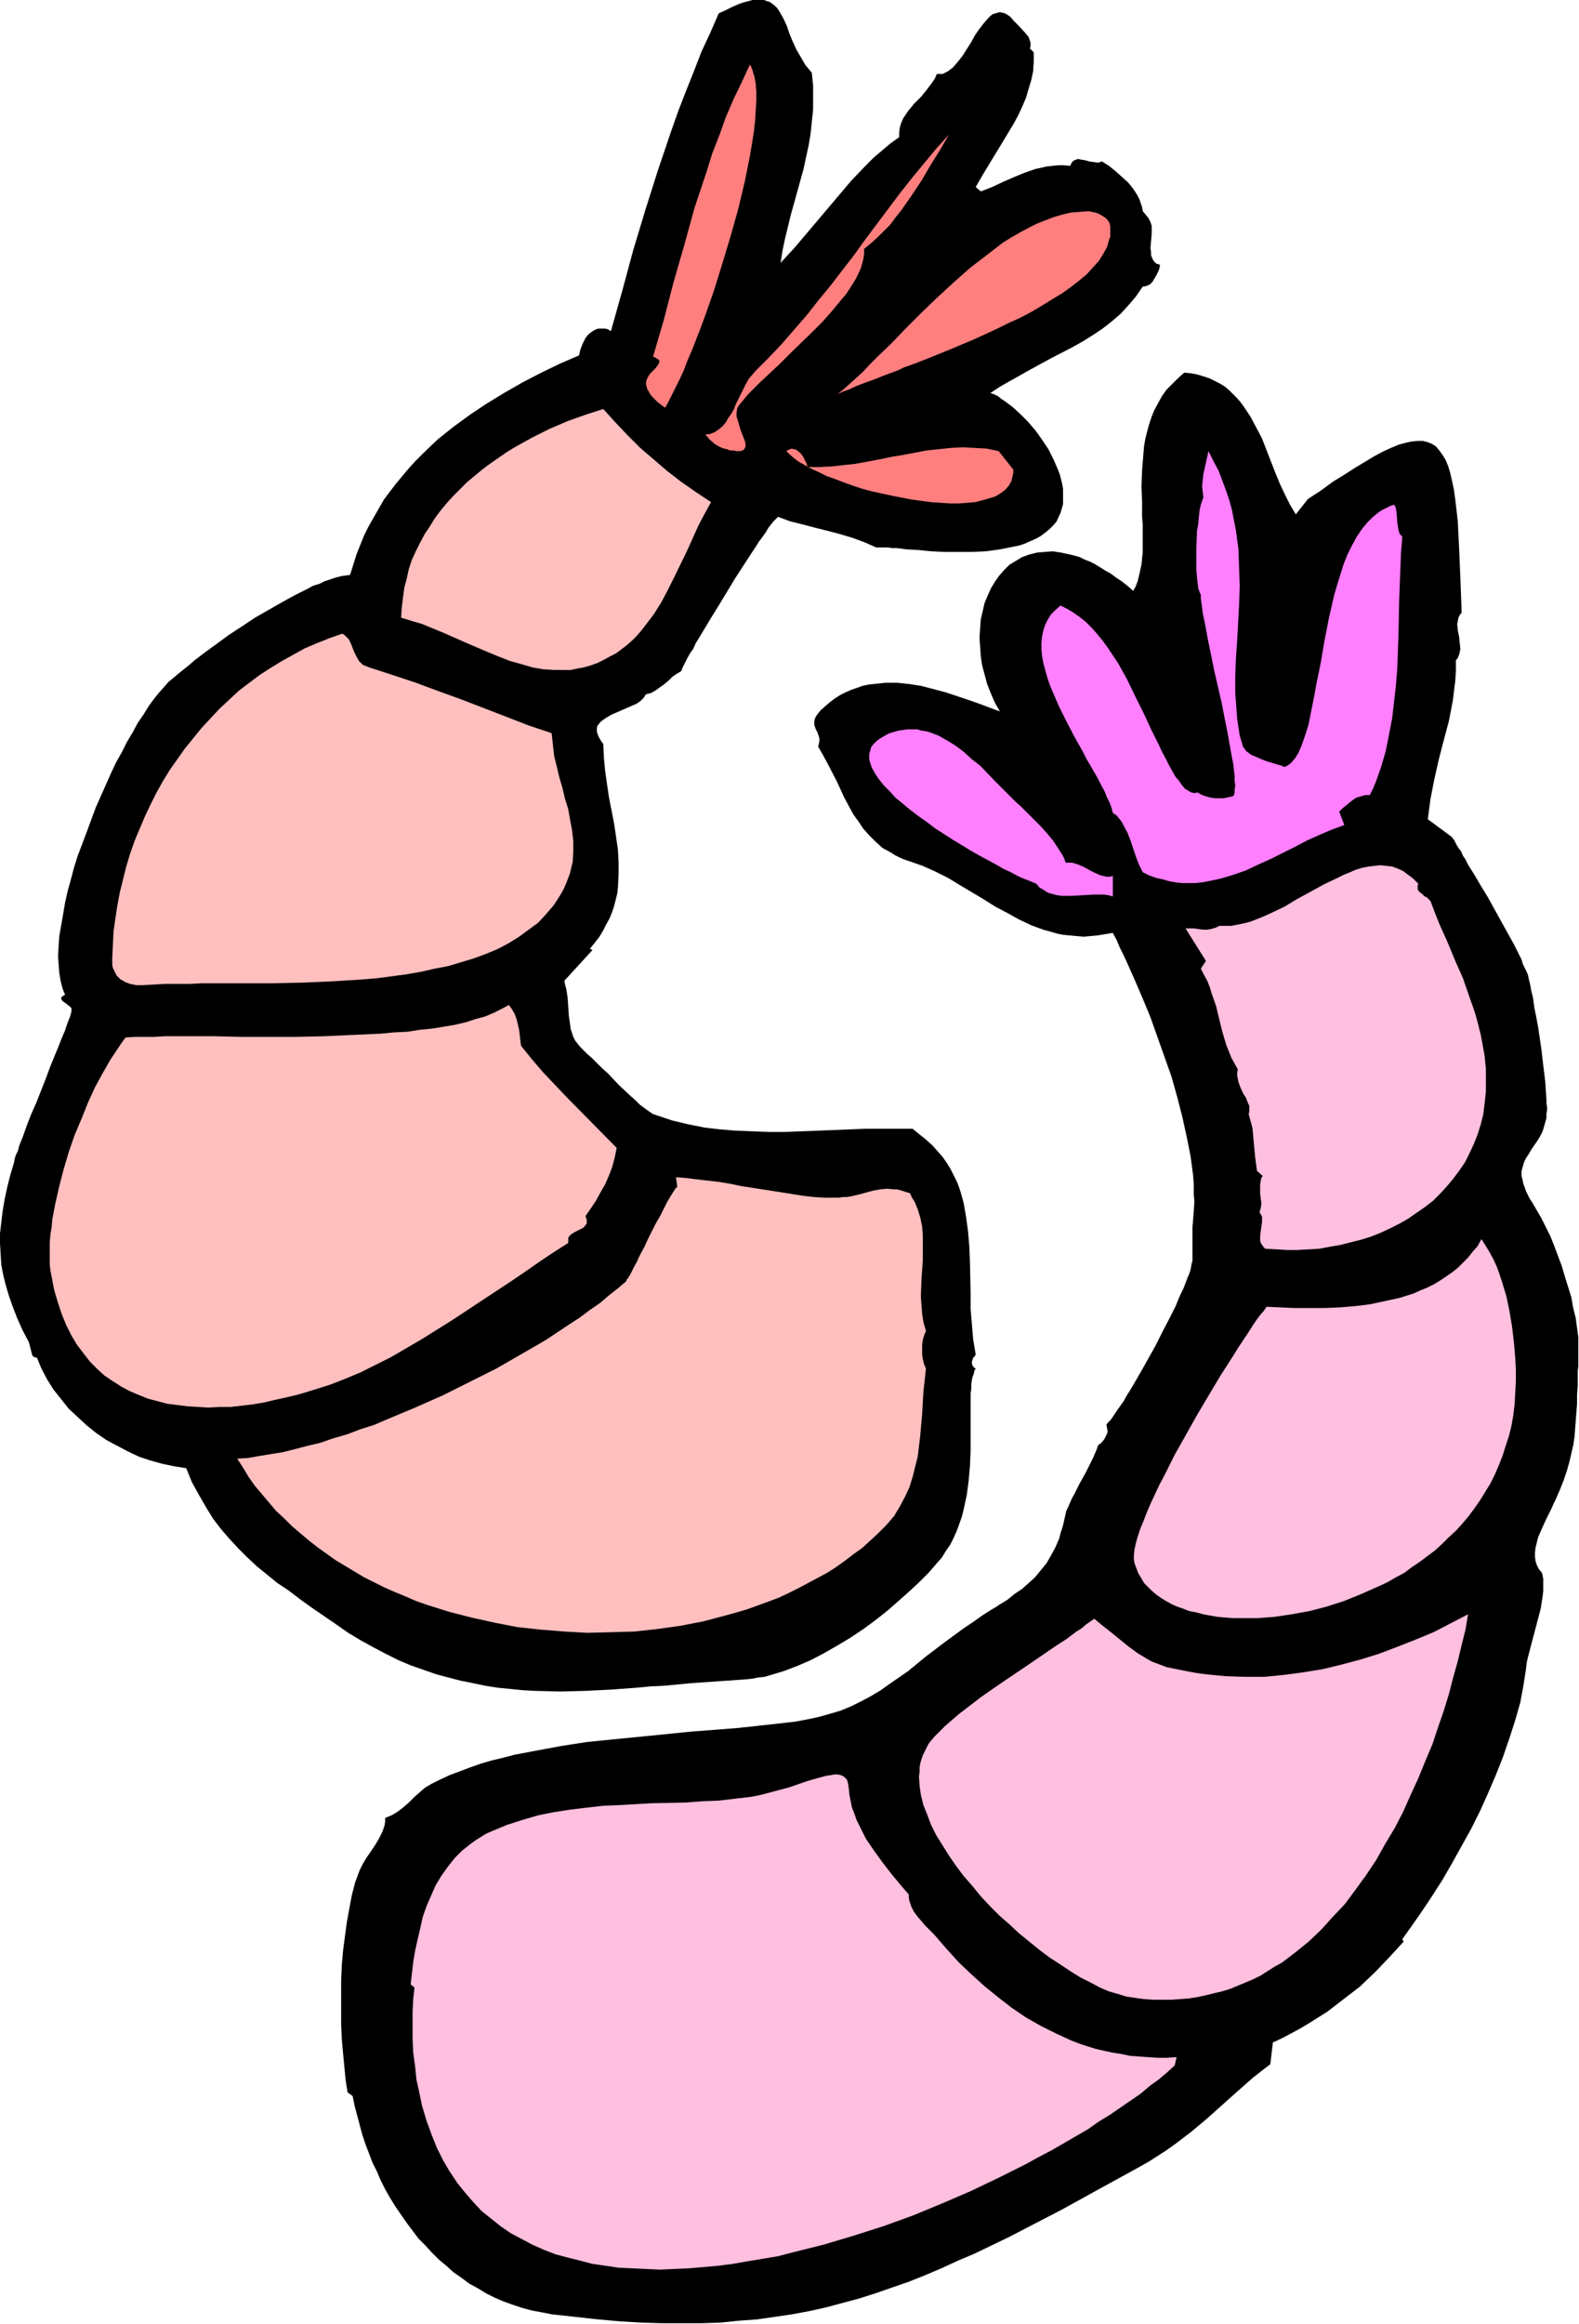 <svg xmlns="http://www.w3.org/2000/svg" fill-rule="evenodd" height="588.515" preserveAspectRatio="none" stroke-linecap="round" viewBox="0 0 2476 3642" width="400.158"><style>.brush1{fill:#000}.pen1{stroke:none}.brush2{fill:#ff7f7f}.brush3{fill:#ffbfbf}.brush4{fill:#ff7fff}.brush5{fill:#ffbfdf}</style><path class="pen1 brush1" d="m1273 114 2 20v38l-2 19-2 19-3 18-4 18-4 19-10 36-10 36-9 37-4 19-3 19 23-25 22-26 22-26 22-26 22-26 23-24 12-12 13-11 13-11 14-10v-8l1-7 2-7 3-7 4-6 4-6 9-11 11-11 9-11 9-12 4-6 3-7h9l4-2 4-2 4-3 4-3 7-8 8-10 14-22 6-11 7-10 7-9 7-8 3-3 4-3 4-1 3-1 4-1 4 1 4 1 5 3 4 3 4 5 4 4 5 5 10 11 5 6 2 6 1 3v6l-1 3 6 6v15l-1 15-3 14-4 13-4 14-6 14-6 13-7 13-15 25-31 51-14 24 8 7 18-7 17-8 16-7 17-7 17-6 9-2 9-2 9-1 9-1h9l10 1 2-4 2-3 3-2 3-1 3-1 3 1 7 1 7 2 7 1 7 1 3-1 3-1 11 7 10 8 10 9 10 9 8 10 4 6 3 5 3 6 2 6 2 6 1 6 5 6 4 5 3 6 2 6v12l-1 12-1 11 1 6v5l2 5 2 4 4 4 6 2-1 6-2 5-3 6-3 5-3 5-4 4-5 2-3 1h-3l-11 16-12 14-12 13-14 12-14 11-15 10-16 10-16 9-33 17-33 18-32 18-16 9-15 10 6 2 6 3 5 4 6 4 12 9 12 11 12 12 12 14 10 14 10 15 8 16 7 16 3 8 2 8 2 8 1 7v23l-2 7-2 7-3 6-3 7-5 6-6 6-6 5-8 6-7 4-9 4-9 4-9 3-10 2-20 4-22 3-21 1h-44l-21-1-20-2-18-1-8-1-8-1h-7l-6-1h-19l-9-4-9-4-19-7-20-6-19-5-20-5-19-5-20-5-19-7-1 1-3 3-3 3-4 5-4 5-4 7-5 7-6 8-5 8-6 9-13 20-13 20-26 43-13 21-12 20-6 10-5 8-4 9-5 7-4 7-3 6-3 6-2 4-1 3-1 2-7 4-7 5-6 6-6 5-7 5-7 5-7 4-8 2-2 3-2 3-5 5-6 4-7 3-16 7-16 7-7 4-6 4-5 4-2 3-2 2-1 3v7l1 3 1 3 2 4 3 5 3 4 1 22 2 21 3 21 3 20 8 41 3 20 3 21 1 19v20l-1 19-1 10-5 20-3 9-4 10-5 9-5 10-6 10-7 9-8 10 4 2-44 48 1 6 2 7 2 13 1 14 1 15 2 14 1 7 2 6 2 6 3 6 4 5 4 5 5 5 6 6 7 6 8 8 8 8 9 8 17 18 17 16 9 8 7 7 8 6 7 5 6 4 6 2 24 8 25 6 25 5 25 3 25 2 26 1 26 1h25l52-2 50-2 25-1h73l11 9 10 8 10 9 8 9 8 9 7 10 6 10 5 10 5 10 4 11 3 10 3 11 2 11 2 12 3 22 2 24 1 24 1 48v25l2 24 2 24 4 24-2 3-2 2-1 3-1 3v3l1 3 2 3 3 2-2 3-1 5-2 5-1 5-1 7v7l-1 7v90l-1 23-2 23-3 23-5 23-3 12-4 11-4 11-5 11-5 10-7 10-6 10-8 9-13 15-14 14-16 15-17 15-17 15-19 15-19 14-21 14-20 12-21 12-21 11-21 9-21 8-20 6-10 3-10 1-10 2-10 1-43 3-43 3-42 4-21 1-21 2-41 3-40 2-39 1-40-1-19-1-20-2-20-2-19-3-19-4-20-4-19-5-19-5-20-7-20-7-19-8-20-10-19-10-20-11-20-12-20-14-19-13-19-13-18-13-17-13-18-12-16-13-16-13-15-14-14-14-14-15-13-15-13-17-11-18-11-19-11-20-9-22-19-3-19-4-18-5-18-6-17-8-17-9-17-9-16-11-15-12-14-13-14-13-12-15-12-15-10-16-9-17-7-17-4-1-3-2-1-3-1-4-1-4-1-4-1-4-1-3-10-19-8-18-7-18-6-17-5-17-4-16-3-16-1-16-1-17v-16l2-17 2-17 3-18 4-19 5-20 6-20 1-6 2-6 3-6 2-8 6-15 6-17 7-18 8-18 15-38 7-19 7-17 7-17 3-8 3-7 3-7 2-6 2-6 2-5 2-5 1-4 1-3v-6l-3-3-8-6-3-2-1-2-1-1v-2l1-2 2-1 3-2-4-10-3-12-2-12-1-13-1-14 1-16 1-15 3-17 3-17 3-18 4-18 5-18 5-19 6-19 14-37 14-38 16-36 8-18 8-17 9-16 8-16 9-15 8-15 9-13 8-13 8-11 8-10 8-9 7-8 6-5 6-5 6-5 15-12 8-7 17-13 18-13 19-14 20-13 21-14 21-12 21-12 20-11 20-10 9-5 10-3 8-4 9-3 9-3 8-2 7-1 7-1 5-16 5-16 6-15 6-15 7-14 8-14 8-14 8-14 9-12 10-13 10-12 10-12 11-12 11-11 23-22 25-20 26-19 27-18 28-17 28-16 29-15 29-14 30-13 2-9 4-10 4-8 3-4 3-3 4-3 3-2 4-2 4-1h10l4 1 5 3 18-64 17-63 19-63 20-63 21-62 11-31 12-31 12-30 12-31 14-30 13-30 11-5 10-5 9-4 8-3 8-2 7-2h18l5 2 4 1 4 3 4 3 3 3 3 4 3 5 5 9 5 11 4 12 5 12 6 13 7 12 7 12 5 6 5 6z"/><path class="pen1 brush2" d="m1043 639-7-5-5-4-5-5-4-4-3-4-2-4-2-3-1-4-1-3v-3l1-5 3-6 3-4 8-8 3-4 2-3 1-3v-1l-1-2-1-1-2-1-3-2-3-1 17-58 15-58 17-59 16-58 19-57 9-29 11-28 10-28 12-28 13-27 13-28 2 4 2 5 1 4 2 6 2 11 1 13v14l-1 15-1 17-2 17-3 19-3 18-4 20-4 20-5 21-5 21-12 43-13 43-13 42-7 20-7 20-7 19-7 18-7 18-7 16-6 16-7 15-6 12-6 12-5 10-5 9zm312-249v8l-1 7-2 8-2 7-4 9-4 8-5 8-5 8-6 9-7 8-14 17-15 17-17 17-34 33-16 16-16 15-15 14-7 7-6 6-6 6-5 6-5 6-4 5-2 3-1 2-1 6v7l2 6 4 14 5 13 2 5 1 5v4l-1 2-1 2-1 1-2 1-3 1h-6l-5-1h-5l-5-2-5-1-5-2-4-2-5-3-8-7-7-8 8-1 7-3 6-4 6-5 5-6 4-7 5-7 4-7 3-8 4-8 8-16 4-8 4-7 5-6 5-6 21-21 20-21 20-23 20-23 18-23 19-23 37-48 18-25 18-24 36-48 19-24 19-23 19-23 20-22-14 24-15 24-14 24-16 24-16 23-9 11-8 11-10 10-10 10-10 9-11 9zm-42 228 10-8 10-9 10-9 11-10 10-11 11-11 23-22 23-24 24-24 25-24 25-23 26-23 26-20 13-10 13-10 13-8 14-8 13-7 14-7 13-5 13-5 14-4 13-3 14-1 13-1 5 1 5 1 6 2 5 3 5 3 4 4 3 5 1 5v16l-2 5-3 11-6 11-7 11-9 10-10 11-12 10-13 10-14 10-15 9-16 10-17 10-17 9-18 8-18 9-37 17-38 16-37 15-18 7-17 6-8 4-8 3-16 6-15 6-14 5-13 5-11 5-11 4-8 4z"/><path class="pen1 brush1" d="m2032 806 19-24 20-13 19-14 18-11 17-11 15-9 15-9 13-7 13-6 12-5 11-3 9-2 10-1h8l8 2 7 3 6 4 5 6 5 7 5 8 4 10 3 10 3 13 3 14 2 15 2 17 2 18 1 20 1 21 1 23 1 24 1 26 1 28-3 4-2 4-1 5-1 5 1 10 2 10 1 10 1 9-1 5-1 4-2 5-3 4v16l-1 16-2 16-2 16-6 31-8 30-8 31-7 31-6 31-2 15-2 16 38 28 1 2 2 2 2 4 2 4 3 5 4 5 3 7 4 6 4 8 5 8 5 8 10 17 11 18 21 38 10 18 10 18 4 8 4 8 4 8 2 7 3 6 3 6 2 5 1 5 1 4 1 4 1 5 1 6 3 12 2 15 3 15 3 16 5 34 4 34 2 16 1 15 1 14v6l1 6v5l-1 5v7l-3 11-3 10-4 8-5 8-9 13-4 7-4 6-3 6-2 7-2 7v8l1 4 1 4 1 5 2 5 2 6 3 6 3 6 4 6 7 12 7 12 7 14 7 14 6 15 6 16 6 16 5 17 5 16 5 16 3 17 4 16 2 15 2 15v45l-1 8v23l-1 14v14l-1 13-2 26-1 13-2 13-3 13-3 13-4 14-5 15-6 15-7 16-3 6-3 7-7 14-7 15-7 16-2 8-2 8-1 8v7l1 7 2 6 3 6 5 6 2 9v19l-1 9-3 19-5 19-10 38-5 19-2 9-1 9-2 13-2 13-5 27-8 28-9 28-10 29-11 28-12 28-13 29-14 28-15 27-15 27-15 26-16 25-16 24-16 23-15 21 2 4-22 24-22 23-24 23-26 20-26 20-27 17-15 9-13 7-15 8-15 7-4 34-13 10-14 11-25 22-47 42-25 21-25 19-14 10-14 9-14 9-16 9-31 17-31 17-29 16-29 16-29 15-27 14-27 14-27 13-27 13-26 11-26 12-26 11-25 10-26 9-26 9-25 8-26 7-26 7-27 6-27 5-27 4-28 4-28 2-29 3-30 1h-62l-33-1-33-2-34-3-36-4-37-4-15-3-16-3-15-4-15-5-14-5-14-6-14-7-13-8-13-7-12-9-13-9-11-10-12-10-11-11-10-11-11-11-9-12-9-12-9-13-9-13-8-13-8-14-7-14-6-14-7-14-11-29-5-15-4-15-4-15-4-15-3-15-8-6-3-19-2-21-2-21-2-22-1-23v-70l1-23 2-23 3-23 3-22 4-22 4-21 5-19 7-19 5-10 6-10 7-10 6-9 6-10 5-10 2-5 2-6 1-6v-6l5-2 5-2 10-6 9-7 8-7 8-8 9-8 8-7 10-6 14-7 15-7 16-6 16-6 17-6 17-5 17-4 19-5 37-7 38-7 39-6 40-4 81-8 39-4 39-3 38-3 37-4 36-4 17-2 16-3 19-4 18-5 17-5 17-7 16-8 15-8 15-9 14-10 29-20 28-23 29-22 15-11 15-11 15-10 14-10 14-9 7-4 6-4 13-8 11-9 12-8 10-9 10-9 9-11 9-11 7-12 7-13 6-14 2-8 3-9 2-8 2-9 1-4 1-5 3-6 3-7 3-7 4-7 8-16 9-16 8-16 4-8 3-7 3-7 2-6 4-3 3-3 3-4 2-4 2-4 1-4-1-5-1-5 2-3 4-4 3-4 4-6 4-6 5-7 5-7 5-9 5-8 6-10 11-19 23-41 11-22 11-21 10-20 4-10 4-9 4-8 3-8 3-8 3-7 2-6 1-6 1-5 1-3v-53l1-12 1-13 1-14-1-13v-15l-1-14-2-15-2-15-6-30-7-32-8-31-9-32-11-31-11-31-11-31-12-29-12-28-12-27-6-13-6-12-5-12-6-11-12 2-12 2-11 1-11 1-11-1-11-1-10-1-10-2-10-3-11-3-19-7-19-9-18-10-19-10-19-12-37-22-18-11-20-10-20-9-20-7-9-3-7-3-8-4-6-4-13-7-11-10-10-10-9-10-8-12-8-11-7-13-7-13-12-26-14-27-7-13-8-14 1-4 1-5v-4l-1-3-2-6-3-6-2-6v-6l1-4 2-4 3-4 4-5 8-7 7-6 8-6 8-5 8-4 9-4 9-3 8-3 9-2 9-1 9-1 10-1h18l19 2 19 3 19 5 19 5 18 6 18 6 17 6 16 6 16 6-8-14-6-14-6-15-4-15-4-15-2-14-1-15-1-14 1-14 1-14 3-13 3-13 5-12 5-11 6-10 7-10 8-9 8-8 10-6 10-6 11-4 12-3 12-1 13-1 13 2 14 3 8 2 7 2 8 4 8 3 8 4 8 5 8 5 9 5 8 6 9 6 9 7 9 8 4-7 3-8 2-8 2-9 2-9 1-10 1-9v-44l-1-12v-24l-1-24 1-25 2-25 1-12 2-12 3-12 3-11 4-12 4-10 6-11 6-11 7-10 9-9 9-9 10-9 11 1 10 2 10 3 9 3 8 4 8 4 8 5 7 6 6 6 6 6 6 7 5 7 10 15 9 17 9 17 7 18 14 36 7 17 8 17 8 16 9 15z"/><path class="pen1 brush3" d="m1115 787-10 18-10 19-9 20-9 20-20 41-10 20-10 19-12 19-13 17-7 9-7 8-7 7-8 7-9 7-8 6-10 5-9 5-10 5-11 4-11 3-11 2-9 2h-26l-17-1-17-3-17-5-18-5-18-7-17-7-35-15-34-15-17-7-17-7-17-5-16-5 1-16 2-16 2-15 4-15 3-14 5-15 6-13 7-14 7-13 8-12 8-13 9-12 10-12 10-11 11-11 10-10 12-10 12-10 12-9 13-9 13-9 13-8 27-15 28-14 28-12 28-10 28-9 19 21 19 20 20 20 21 18 21 18 22 17 23 16 24 16z"/><path class="pen1 brush2" d="M1589 736v5l-1 4-2 9-4 7-6 7-7 5-8 5-10 3-10 3-12 3-12 1-13 1h-14l-15-1-15-1-15-2-15-2-31-6-32-7-15-4-15-5-14-5-13-5-14-5-12-6-11-5-11-6-9-5-8-6-7-6-5-5 3-2 3-1 3-1 2 1h3l3 2 5 4 4 5 3 6 3 6 1 5h19l19-1 18-2 19-2 38-7 19-4 18-3 37-7 19-2 19-2 19-1 18 1 19 1 19 4 23 29z"/><path class="pen1 brush4" d="m2013 1202 4-1 3-2 3-2 3-3 5-6 5-8 4-9 4-11 4-12 4-13 3-15 3-15 3-15 3-17 7-34 3-18 3-17 7-36 8-35 5-17 5-16 5-16 6-15 7-14 7-13 8-12 9-11 9-9 10-8 5-3 6-3 6-3 6-2 2 3 1 3 1 7 1 14 1 7 1 6 2 6 2 2 2 2-2 24-1 25-1 26-1 25-1 53-2 54-2 26-3 26-3 26-5 26-5 25-7 24-8 23-5 12-5 10h-7l-7 2-7 2-6 4-5 4-11 9-5 5 8 21-19 7-19 8-20 9-19 10-38 19-20 9-19 9-20 7-20 6-19 4-11 2-10 1h-20l-10-1-11-2-10-3-10-2-11-4-10-5-6-12-5-13-4-12-4-12-5-13-6-11-3-6-4-5-4-5-6-4-2-8-3-8-4-8-4-10-5-9-5-10-12-21-6-10-6-12-13-23-12-23-12-24-10-23-5-12-4-12-3-11-3-11-2-11-1-11v-10l1-9 2-10 3-9 4-8 5-8 7-7 8-7 10 5 10 6 10 7 10 8 9 9 8 9 9 11 8 11 8 12 8 12 14 25 13 27 13 26 12 26 6 12 6 12 5 11 6 11 5 10 5 9 5 9 6 7 4 6 5 6 5 3 5 3 5 1 5-1 7 4 6 2 7 2 7 1h14l14-3 2-2 1-4v-5l1-6-1-7v-8l-1-8-1-10-2-10-2-11-2-11-2-12-5-25-5-26-12-52-5-25-5-24-2-11-2-11-2-10-2-9-1-9-1-7-1-7v-6l-1-2-1-2-1-3-1-3-1-8-1-9-1-11v-36l1-26 2-11 1-12 1-9 2-9 1-3 1-3 1-3 1-2-1-9-1-9 1-10 1-9 4-18 4-18 8 16 8 15 6 16 6 16 5 15 4 15 3 16 3 15 2 15 2 15 1 29 1 29-1 29-3 56-2 28-1 27v27l2 27 1 14 2 13 2 13 4 13 1 4 3 4 2 3 4 3 4 3 5 2 9 4 10 4 10 3 10 3 4 1 3 2z"/><path class="pen1 brush3" d="m865 1149 2 18 2 18 4 16 4 17 5 17 4 17 5 16 3 17 3 16 2 17v16l-1 17-2 8-2 9-3 8-3 8-4 9-5 9-5 8-6 9-12 14-12 13-15 11-15 11-16 10-17 9-19 8-19 7-20 6-20 6-21 4-22 5-23 4-45 6-24 2-47 3-47 2-47 1H317l-20 1h-38l-18 1-17 1h-10l-10-2-8-3-3-2-4-2-3-3-3-3-2-4-2-4-2-4-1-5v-10l1-21 1-21 3-21 3-20 4-21 5-20 5-20 6-20 7-20 8-19 8-19 9-19 9-18 10-18 11-18 12-17 12-17 13-16 13-16 14-15 14-15 15-14 15-14 17-13 16-12 17-11 18-11 18-10 18-10 19-8 20-8 20-7 4 3 3 3 3 3 2 4 3 7 3 8 4 8 4 7 3 3 3 3 5 2 5 2 37 12 36 12 35 13 36 13 70 27 36 14 36 12z"/><path class="pen1 brush4" d="M1671 1352h10l10 3 9 4 9 5 8 4 9 4 5 1 4 1h5l5-1v32l-7-2-7-1h-16l-17 1-17 1h-16l-7-1-8-2-7-2-6-4-7-4-5-6-5-2-7-3-8-3-9-4-11-6-11-5-12-7-13-7-13-7-14-8-28-17-28-18-13-10-13-9-13-10-12-10-11-9-9-10-9-9-8-10-6-9-5-9-3-9-1-4v-8l1-4 1-3 1-4 3-4 3-3 3-3 4-3 5-3 5-3 6-3 7-2 7-2 7-1 7-1h15l7 2 7 1 7 2 13 5 14 8 13 8 13 10 12 11 13 10 23 24 11 11 11 11 10 10 10 9 9 9 10 10 10 10 10 11 10 12 8 12 7 11 3 6 2 6z"/><path class="pen1 brush5" d="m2224 1385-1 3v6l3 4 4 3 4 4 3 1 2 2 4 4 2 5 6 16 6 15 13 29 12 29 12 27 10 29 5 14 5 15 4 15 4 16 3 16 3 17 2 20v36l-2 18-2 17-4 16-5 16-6 15-7 15-7 14-9 13-9 12-10 12-11 12-11 11-13 10-13 9-13 9-14 8-14 7-15 7-15 6-16 5-16 4-16 4-17 3-16 3-17 1-17 1h-17l-17-1-17-1-3-3-2-3-2-3-1-4v-7l1-8 1-7 1-7v-8l-2-4-2-3 2-7 1-7-2-15v-14l1-7 1-4 2-3-9-8-3-23-2-22-2-22-3-11-3-11 1-4v-9l-2-4-3-8-5-8-4-9-3-8-1-5-1-5v-5l1-5-5-9-5-9-4-10-4-10-6-20-5-20-5-21-7-20-3-10-4-10-5-9-5-10 8-12-32-51h13l14 2h7l6-1 7-2 6-3h19l10-2 10-2 11-3 10-4 10-4 11-5 21-10 20-12 42-23 21-10 10-5 10-4 9-4 10-3 10-2 9-1 9-1 10 1 9 1 8 3 9 4 8 6 8 6 8 8z"/><path class="pen1 brush3" d="m817 1639 17 21 18 21 19 20 19 20 77 78-3 15-4 15-5 13-6 14-7 12-7 13-8 12-9 13 2 5v7l-2 2-2 3-3 2-6 3-6 3-3 2-3 2-2 2-2 3v8l-22 14-21 14-23 16-22 15-47 31-47 31-24 15-24 15-24 14-24 14-24 12-24 12-24 10-23 9-35 11-17 5-17 4-18 4-17 4-18 3-17 2-17 2h-18l-17 1-16-1-17-1-16-2-16-2-15-4-15-4-15-6-14-6-13-7-14-9-12-8-12-11-11-11-10-13-10-13-9-15-8-16-7-17-6-18-6-20-4-21-2-10-1-10v-34l1-12 2-12 1-12 5-26 6-26 7-27 8-27 9-26 11-26 10-25 11-24 12-22 12-21 6-9 6-9 6-9 6-8 14-1h31l17-1h76l42 1h88l44-1 44-2 44-2 21-2 21-1 19-3 20-2 18-3 18-3 17-4 15-5 15-4 14-6 12-6 11-6 5 7 4 7 3 8 2 8 2 9 1 8 2 17zm610 231 3 7 4 6 5 12 4 13 3 14 1 13v41l-2 28-1 28 1 14 1 13 2 13 4 14-3 7-2 7-1 8v15l1 7 2 8 3 7-2 18-2 18-2 35-3 34-2 17-2 16-4 16-4 16-5 16-7 15-8 15-9 15-6 7-6 7-7 7-7 7-12 11-12 11-14 10-13 10-14 10-14 9-15 8-15 8-15 8-16 8-15 7-16 6-33 12-17 5-18 5-34 9-36 7-36 5-36 4-37 1-37 1-36-2-37-3-37-4-36-7-36-8-35-9-35-11-17-6-16-7-17-7-16-7-16-8-16-8-15-9-30-18-14-10-14-10-14-11-13-11-13-11-12-12-13-12-11-13-11-13-11-13-10-14-9-15-9-14 17-1 17-3 18-3 19-3 20-5 19-5 21-5 20-7 21-6 21-8 22-7 21-9 43-18 43-19 42-21 42-21 40-23 19-11 19-11 18-12 18-12 17-11 16-12 16-11 14-12 14-11 13-11v-1l1-2 2-2 1-2 2-3 2-4 4-8 5-9 2-5 3-6 6-11 6-13 12-24 7-12 6-12 5-10 6-10 5-8 2-3 3-3-2-15 14 1 16 2 17 2 18 2 19 3 19 4 39 6 19 3 19 3 19 3 17 2 17 1h22l7-1h6l6-1 13-3 11-3 11-3 11-2 11-1 11 1h5l7 2 6 2 7 2z"/><path class="pen1 brush5" d="m1986 2048 22 1 22 1h47l24-1 24-2 24-3 23-5 23-5 22-7 11-5 10-4 10-5 10-6 9-6 10-7 9-7 8-8 8-8 7-9 8-9 6-11 7 11 6 10 6 11 5 11 4 11 4 12 7 23 5 24 4 24 3 25 2 24 1 19v18l-1 18-1 18-2 17-3 17-4 16-5 15-5 16-6 15-6 14-7 14-8 13-8 13-9 13-9 12-10 12-10 11-11 10-11 11-11 10-24 18-12 8-12 9-13 7-14 8-13 6-27 12-27 11-28 9-27 7-28 5-27 4-26 2h-38l-13-1-12-1-11-2-11-2-11-3-11-2-10-4-9-3-9-4-9-5-8-5-7-5-7-6-6-6-6-6-4-7-5-8-3-8-3-8-1-6v-7l1-9 2-9 3-11 4-12 5-12 5-13 6-14 7-15 7-15 8-15 16-32 18-32 18-32 19-32 18-30 9-14 9-14 8-13 8-12 8-12 7-11 6-9 6-8 6-7 4-6z"/><path class="pen1 brush5" d="m2302 2530-4 24-6 24-6 25-7 25-7 27-8 26-9 26-9 27-11 26-11 27-12 26-12 27-13 25-15 25-14 25-16 24-16 22-17 23-19 20-18 20-20 19-21 17-21 16-11 6-11 7-11 7-12 6-12 5-12 5-12 5-13 4-13 3-12 3-14 3-13 2-13 1-14 1h-29l-14-1-15-2-13-2-13-4-14-4-14-6-15-8-16-8-16-10-15-10-17-11-16-12-16-13-16-13-15-14-16-14-15-15-14-15-13-16-14-16-12-16-11-16-10-16-10-16-8-16-6-16-6-15-4-16-2-14-1-15 1-7v-7l1-6 2-7 2-6 3-6 3-6 3-6 4-5 5-6 5-5 6-6 6-6 7-6 15-13 17-13 17-13 20-14 19-13 40-27 19-13 19-13 17-11 16-12 8-5 7-6 7-5 6-4 12 10 14 11 27 22 15 11 15 9 7 4 8 3 8 3 8 3 15 3 15 3 16 3 15 2 31 3 30 1h31l30-3 30-4 31-5 29-7 30-8 29-9 29-11 28-11 29-12 27-14 27-14z"/><path class="pen1 brush5" d="M1425 2969v5l1 5 3 9 4 8 6 8 6 7 6 7 14 14 19 22 19 21 20 19 21 19 21 17 22 17 22 15 23 13 24 12 24 11 13 5 12 4 13 4 13 3 14 3 13 2 14 3 14 1 14 1 15 1h15l15-1-3 13-12 11-13 11-14 10-14 12-16 11-16 11-16 11-18 11-17 12-19 11-19 11-19 11-21 11-20 11-42 21-44 21-44 19-46 19-47 17-47 15-47 14-48 12-23 6-24 4-24 4-23 4-23 3-23 2-23 2-23 1-22 1-22-1-21-1-22-1-20-3-21-3-19-5-20-5-19-5-18-7-18-8-17-9-17-9-16-11-15-12-15-12-13-14-13-15-12-15-12-18-10-17-10-20-8-20-8-22-7-23-5-24-2-9-2-9-2-20-3-22-1-21v-43l1-20 1-9 1-9-6-5 4-35 3-18 4-18 4-17 4-18 6-17 7-16 7-16 9-15 10-14 11-14 12-12 14-11 7-5 8-5 8-5 9-4 24-10 25-8 24-7 25-5 26-4 25-3 26-3 25-1 52-3 52-1 26-2 26-1 25-3 26-3 15-3 15-4 30-8 29-10 14-4 15-4 7-1 6-1h5l4 1 3 1 3 2 2 2 2 2 1 3 1 4 1 7 1 10 2 10 2 10 4 10 3 9 5 10 5 10 5 10 13 19 13 18 14 18 14 17 13 15z"/></svg>
